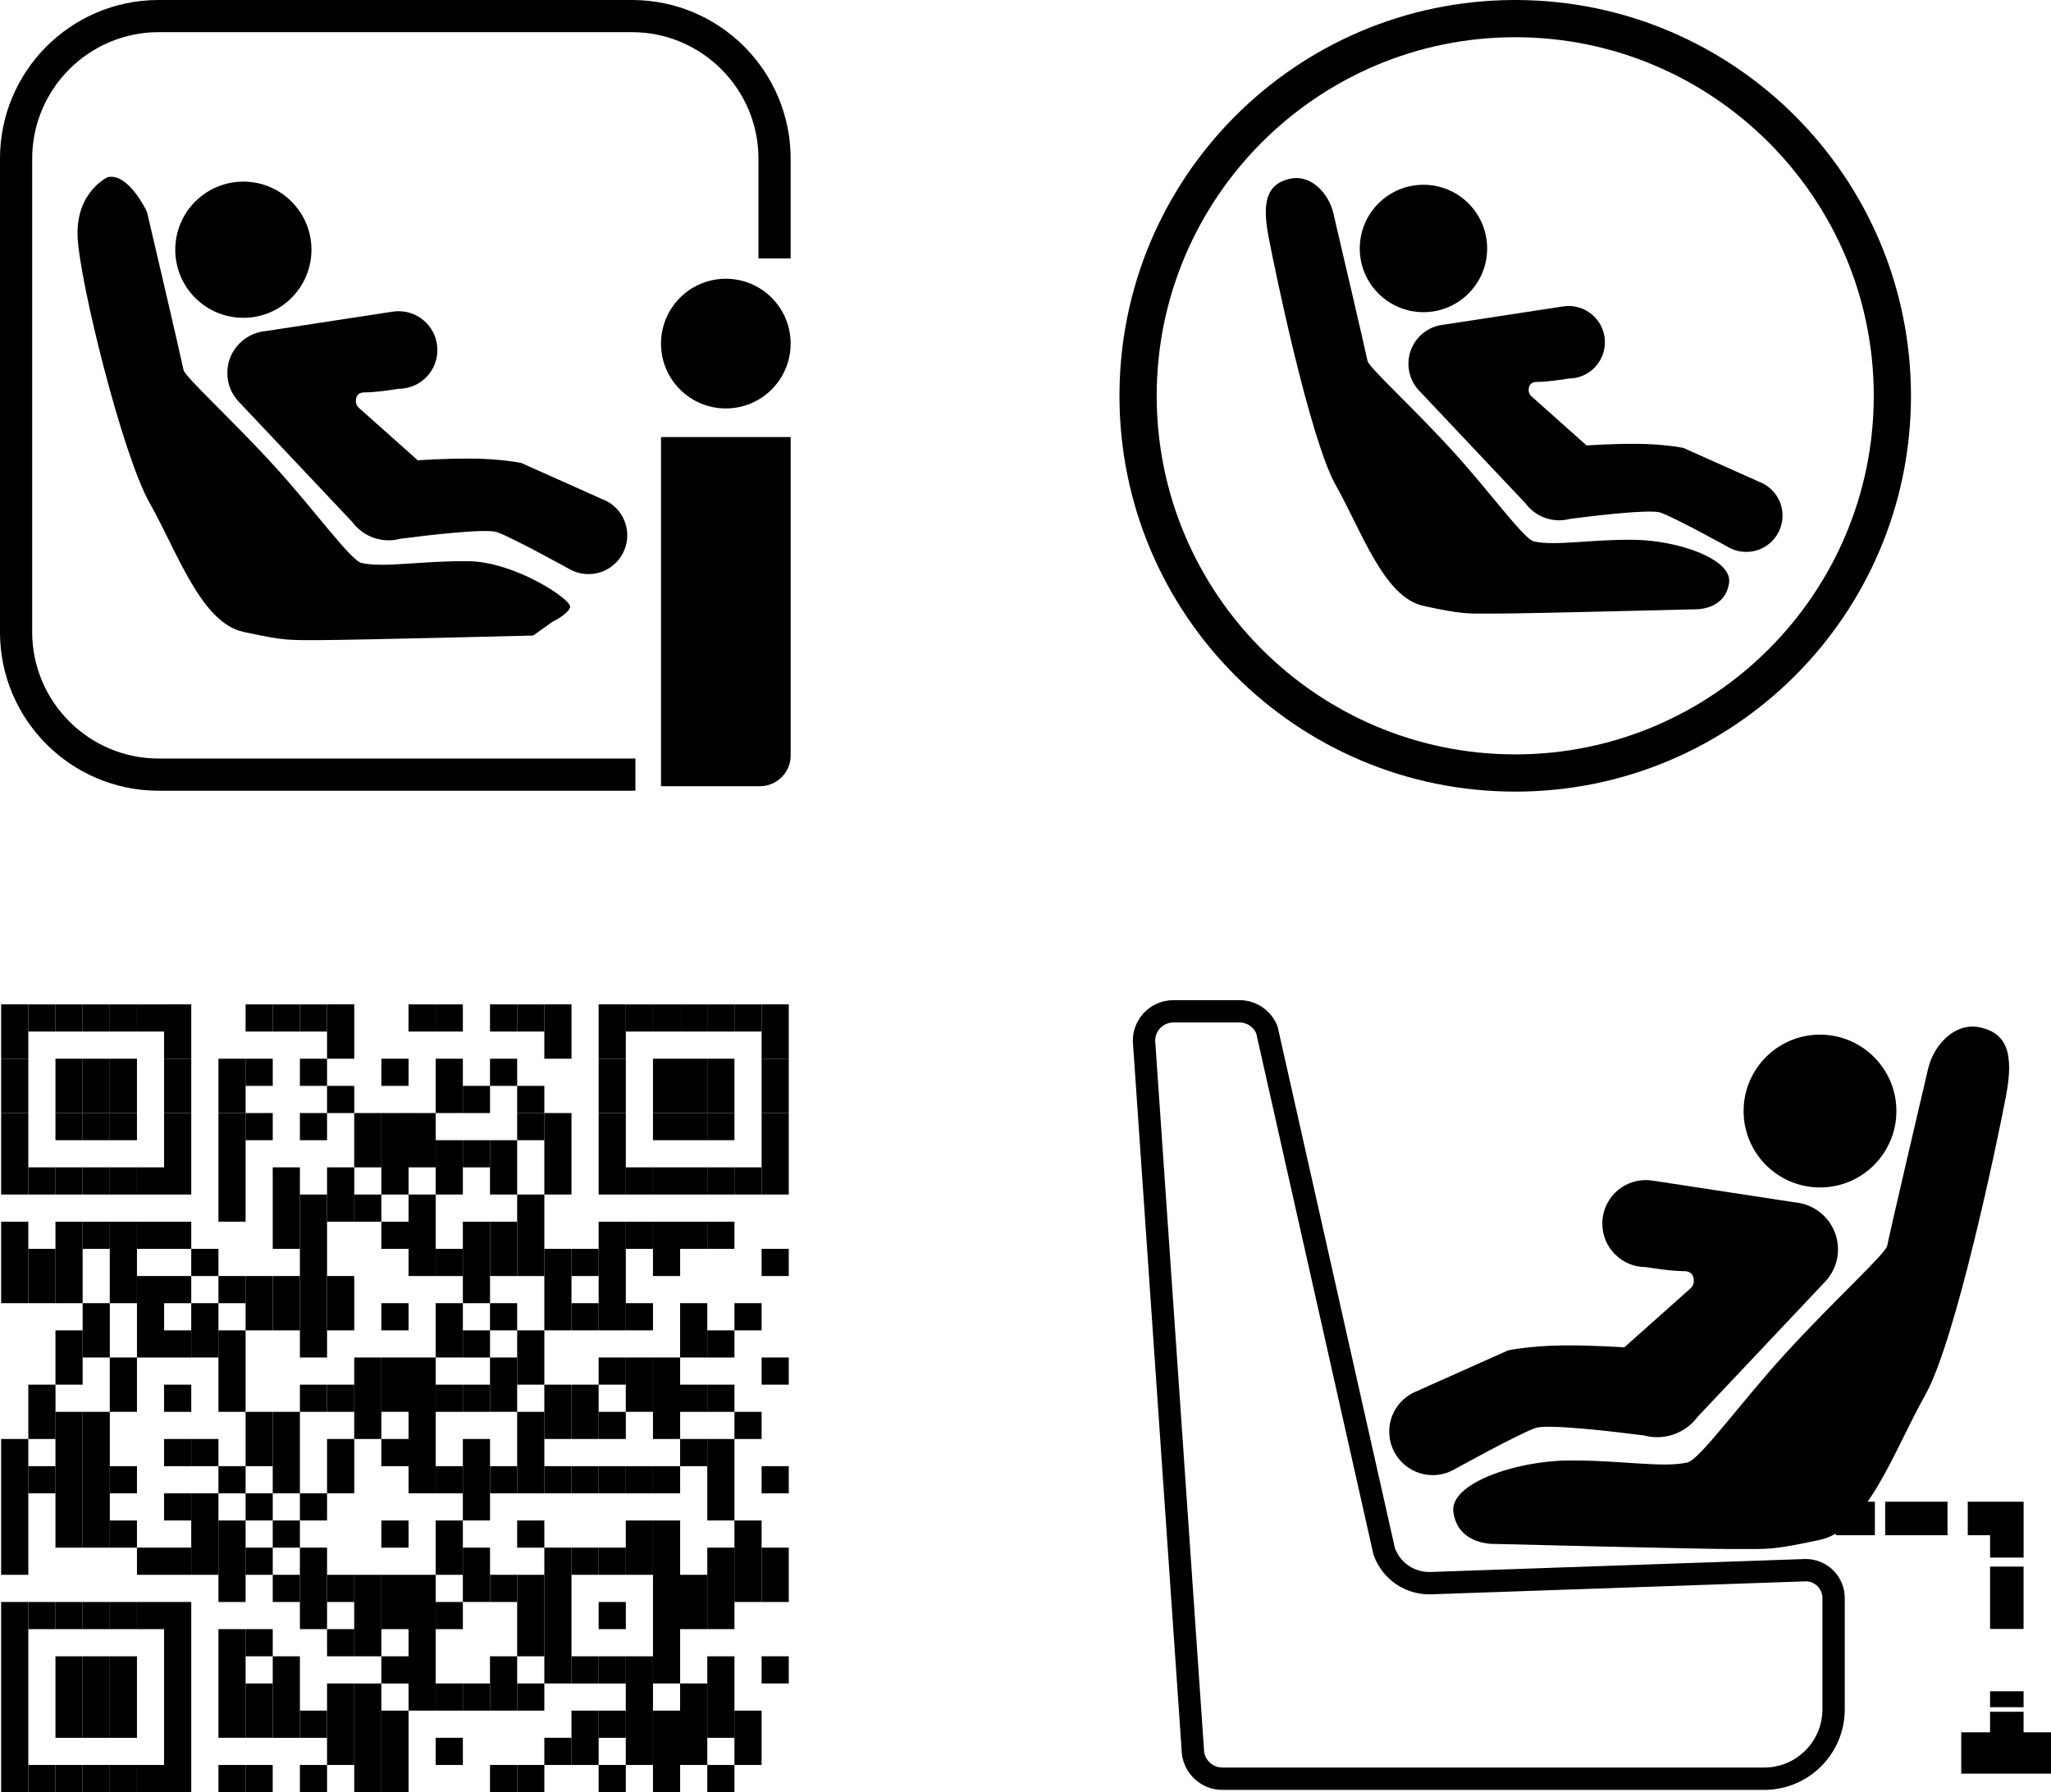<?xml version="1.0" encoding="UTF-8"?>
<!DOCTYPE svg PUBLIC "-//W3C//DTD SVG 1.1//EN" "http://www.w3.org/Graphics/SVG/1.1/DTD/svg11.dtd">
<!-- Creator: CorelDRAW 2018 (64-Bit) -->
<svg xmlns="http://www.w3.org/2000/svg" xml:space="preserve" width="27.855mm" height="24.336mm" version="1.1" style="shape-rendering:geometricPrecision; text-rendering:geometricPrecision; image-rendering:optimizeQuality; fill-rule:evenodd; clip-rule:evenodd"
viewBox="0 0 1125.73 983.5"
 xmlns:xlink="http://www.w3.org/1999/xlink">
 <defs>
  <style type="text/css">
   <![CDATA[
    .str0 {stroke:black;stroke-width:18.39;stroke-miterlimit:10}
    .str2 {stroke:black;stroke-width:12.26;stroke-miterlimit:10}
    .str1 {stroke:black;stroke-width:18.39;stroke-miterlimit:10;stroke-dasharray:34.214 34.214}
    .fil1 {fill:none;fill-rule:nonzero}
    .fil0 {fill:black;fill-rule:nonzero}
   ]]>
  </style>
 </defs>
 <g id="Слой_x0020_1">
  <polygon class="fil0" points="0.63,581.01 15.54,581.01 15.54,551.18 0.63,551.18 "/>
  <polygon class="fil0" points="0.63,610.82 15.54,610.82 15.54,581.01 0.63,581.01 "/>
  <polygon class="fil0" points="0.63,655.54 15.54,655.54 15.54,610.82 0.63,610.82 "/>
  <polygon class="fil0" points="0.63,715.17 15.54,715.17 15.54,670.45 0.63,670.45 "/>
  <polygon class="fil0" points="0.63,864.24 15.54,864.24 15.54,789.7 0.63,789.7 "/>
  <polygon class="fil0" points="0.63,983.5 15.54,983.5 15.54,879.15 0.63,879.15 "/>
  <polygon class="fil0" points="15.54,566.11 30.44,566.11 30.44,551.2 15.54,551.2 "/>
  <polygon class="fil0" points="15.54,640.63 30.46,640.63 30.46,655.54 15.54,655.54 "/>
  <polygon class="fil0" points="15.54,685.35 30.46,685.35 30.46,715.17 15.54,715.17 "/>
  <polygon class="fil0" points="15.54,759.89 30.46,759.89 30.46,789.7 15.54,789.7 "/>
  <polygon class="fil0" points="15.54,804.62 30.46,804.62 30.46,819.53 15.54,819.53 "/>
  <polygon class="fil0" points="15.54,879.15 30.46,879.15 30.46,894.06 15.54,894.06 "/>
  <polygon class="fil0" points="15.54,983.5 30.44,983.5 30.44,968.59 15.54,968.59 "/>
  <polygon class="fil0" points="30.44,566.11 45.35,566.11 45.35,551.2 30.44,551.2 "/>
  <polygon class="fil0" points="30.44,581.01 45.35,581.01 45.35,610.82 30.44,610.82 "/>
  <polygon class="fil0" points="30.44,610.82 45.35,610.82 45.35,625.73 30.44,625.73 "/>
  <polygon class="fil0" points="30.44,640.63 45.35,640.63 45.35,655.54 30.44,655.54 "/>
  <polygon class="fil0" points="30.44,670.45 45.35,670.45 45.35,715.18 30.44,715.18 "/>
  <polygon class="fil0" points="30.44,730.08 45.35,730.08 45.35,759.89 30.44,759.89 "/>
  <polygon class="fil0" points="30.44,774.8 45.35,774.8 45.35,849.34 30.44,849.34 "/>
  <polygon class="fil0" points="30.44,879.15 45.35,879.15 45.35,894.06 30.44,894.06 "/>
  <polygon class="fil0" points="30.44,908.96 45.35,908.96 45.35,953.69 30.44,953.69 "/>
  <polygon class="fil0" points="30.44,983.5 45.35,983.5 45.35,968.59 30.44,968.59 "/>
  <polygon class="fil0" points="45.35,566.11 60.27,566.11 60.27,551.2 45.35,551.2 "/>
  <polygon class="fil0" points="45.35,581.01 60.27,581.01 60.27,610.82 45.35,610.82 "/>
  <polygon class="fil0" points="45.35,610.82 60.27,610.82 60.27,625.73 45.35,625.73 "/>
  <polygon class="fil0" points="45.35,640.63 60.27,640.63 60.27,655.54 45.35,655.54 "/>
  <polygon class="fil0" points="45.35,670.45 60.27,670.45 60.27,685.37 45.35,685.37 "/>
  <polygon class="fil0" points="45.35,715.17 60.27,715.17 60.27,744.98 45.35,744.98 "/>
  <polygon class="fil0" points="45.35,774.8 60.27,774.8 60.27,849.34 45.35,849.34 "/>
  <polygon class="fil0" points="45.35,879.15 60.27,879.15 60.27,894.06 45.35,894.06 "/>
  <polygon class="fil0" points="45.35,908.96 60.27,908.96 60.27,953.69 45.35,953.69 "/>
  <polygon class="fil0" points="45.35,983.5 60.27,983.5 60.27,968.59 45.35,968.59 "/>
  <polygon class="fil0" points="60.25,566.11 75.17,566.11 75.17,551.2 60.25,551.2 "/>
  <polygon class="fil0" points="60.25,581.01 75.17,581.01 75.17,610.82 60.25,610.82 "/>
  <polygon class="fil0" points="60.25,610.82 75.17,610.82 75.17,625.73 60.25,625.73 "/>
  <polygon class="fil0" points="60.25,640.63 75.17,640.63 75.17,655.54 60.25,655.54 "/>
  <polygon class="fil0" points="60.25,670.45 75.17,670.45 75.17,715.18 60.25,715.18 "/>
  <polygon class="fil0" points="60.25,744.98 75.17,744.98 75.17,774.79 60.25,774.79 "/>
  <polygon class="fil0" points="60.25,804.62 75.17,804.62 75.17,819.53 60.25,819.53 "/>
  <polygon class="fil0" points="60.25,834.42 75.17,834.42 75.17,849.34 60.25,849.34 "/>
  <polygon class="fil0" points="60.25,879.15 75.17,879.15 75.17,894.06 60.25,894.06 "/>
  <polygon class="fil0" points="60.25,908.96 75.17,908.96 75.17,953.69 60.25,953.69 "/>
  <polygon class="fil0" points="60.25,983.5 75.17,983.5 75.17,968.59 60.25,968.59 "/>
  <polygon class="fil0" points="75.17,566.11 90.06,566.11 90.06,551.2 75.17,551.2 "/>
  <polygon class="fil0" points="75.17,640.63 90.08,640.63 90.08,655.54 75.17,655.54 "/>
  <polygon class="fil0" points="75.17,670.45 90.08,670.45 90.08,685.37 75.17,685.37 "/>
  <polygon class="fil0" points="75.17,700.27 90.08,700.27 90.08,744.99 75.17,744.99 "/>
  <polygon class="fil0" points="75.17,849.33 90.08,849.33 90.08,864.24 75.17,864.24 "/>
  <polygon class="fil0" points="75.17,879.15 90.08,879.15 90.08,894.06 75.17,894.06 "/>
  <polygon class="fil0" points="75.17,983.5 90.06,983.5 90.06,968.59 75.17,968.59 "/>
  <polygon class="fil0" points="90.06,581.01 104.97,581.01 104.97,551.18 90.06,551.18 "/>
  <polygon class="fil0" points="90.06,581.01 104.97,581.01 104.97,610.82 90.06,610.82 "/>
  <polygon class="fil0" points="90.06,610.82 104.97,610.82 104.97,655.54 90.06,655.54 "/>
  <polygon class="fil0" points="90.06,670.45 104.97,670.45 104.97,685.37 90.06,685.37 "/>
  <polygon class="fil0" points="90.06,700.27 104.97,700.27 104.97,715.18 90.06,715.18 "/>
  <polygon class="fil0" points="90.06,730.08 104.97,730.08 104.97,744.99 90.06,744.99 "/>
  <polygon class="fil0" points="90.06,759.89 104.97,759.89 104.97,774.8 90.06,774.8 "/>
  <polygon class="fil0" points="90.06,789.7 104.97,789.7 104.97,804.62 90.06,804.62 "/>
  <polygon class="fil0" points="90.06,819.51 104.97,819.51 104.97,834.42 90.06,834.42 "/>
  <polygon class="fil0" points="90.06,849.33 104.97,849.33 104.97,864.24 90.06,864.24 "/>
  <polygon class="fil0" points="90.06,983.5 104.97,983.5 104.97,879.15 90.06,879.15 "/>
  <polygon class="fil0" points="104.97,685.35 119.89,685.35 119.89,700.27 104.97,700.27 "/>
  <polygon class="fil0" points="104.97,715.17 119.89,715.17 119.89,744.98 104.97,744.98 "/>
  <polygon class="fil0" points="104.97,789.7 119.89,789.7 119.89,804.62 104.97,804.62 "/>
  <polygon class="fil0" points="104.97,819.51 119.89,819.51 119.89,864.24 104.97,864.24 "/>
  <polygon class="fil0" points="119.89,581.01 134.8,581.01 134.8,610.82 119.89,610.82 "/>
  <polygon class="fil0" points="119.89,610.82 134.8,610.82 134.8,670.44 119.89,670.44 "/>
  <polygon class="fil0" points="119.89,700.27 134.8,700.27 134.8,715.18 119.89,715.18 "/>
  <polygon class="fil0" points="119.89,730.08 134.8,730.08 134.8,774.8 119.89,774.8 "/>
  <polygon class="fil0" points="119.89,804.62 134.8,804.62 134.8,819.53 119.89,819.53 "/>
  <polygon class="fil0" points="119.89,834.42 134.8,834.42 134.8,879.15 119.89,879.15 "/>
  <polygon class="fil0" points="119.89,894.05 134.8,894.05 134.8,953.67 119.89,953.67 "/>
  <polygon class="fil0" points="119.89,983.5 134.8,983.5 134.8,968.59 119.89,968.59 "/>
  <polygon class="fil0" points="134.79,566.11 149.68,566.11 149.68,551.2 134.79,551.2 "/>
  <polygon class="fil0" points="134.79,581.01 149.7,581.01 149.7,595.92 134.79,595.92 "/>
  <polygon class="fil0" points="134.79,610.82 149.7,610.82 149.7,625.73 134.79,625.73 "/>
  <polygon class="fil0" points="134.79,700.27 149.7,700.27 149.7,730.08 134.79,730.08 "/>
  <polygon class="fil0" points="134.79,774.8 149.7,774.8 149.7,804.62 134.79,804.62 "/>
  <polygon class="fil0" points="134.79,819.51 149.7,819.51 149.7,834.42 134.79,834.42 "/>
  <polygon class="fil0" points="134.79,849.33 149.7,849.33 149.7,864.24 134.79,864.24 "/>
  <polygon class="fil0" points="134.79,894.05 149.7,894.05 149.7,908.96 134.79,908.96 "/>
  <polygon class="fil0" points="134.79,923.86 149.7,923.86 149.7,953.67 134.79,953.67 "/>
  <polygon class="fil0" points="134.79,983.5 149.68,983.5 149.68,968.59 134.79,968.59 "/>
  <polygon class="fil0" points="149.68,566.11 164.6,566.11 164.6,551.2 149.68,551.2 "/>
  <polygon class="fil0" points="149.7,640.63 164.61,640.63 164.61,685.35 149.7,685.35 "/>
  <polygon class="fil0" points="149.7,700.27 164.61,700.27 164.61,730.08 149.7,730.08 "/>
  <polygon class="fil0" points="149.7,774.8 164.61,774.8 164.61,819.53 149.7,819.53 "/>
  <polygon class="fil0" points="149.7,834.42 164.61,834.42 164.61,849.34 149.7,849.34 "/>
  <polygon class="fil0" points="149.7,864.24 164.61,864.24 164.61,879.15 149.7,879.15 "/>
  <polygon class="fil0" points="149.7,908.96 164.61,908.96 164.61,953.69 149.7,953.69 "/>
  <polygon class="fil0" points="164.6,566.11 179.51,566.11 179.51,551.2 164.6,551.2 "/>
  <polygon class="fil0" points="164.6,581.01 179.51,581.01 179.51,595.92 164.6,595.92 "/>
  <polygon class="fil0" points="164.6,610.82 179.51,610.82 179.51,625.73 164.6,625.73 "/>
  <polygon class="fil0" points="164.6,655.54 179.51,655.54 179.51,744.98 164.6,744.98 "/>
  <polygon class="fil0" points="164.6,759.89 179.51,759.89 179.51,774.8 164.6,774.8 "/>
  <polygon class="fil0" points="164.6,819.51 179.51,819.51 179.51,834.42 164.6,834.42 "/>
  <polygon class="fil0" points="164.6,849.33 179.51,849.33 179.51,894.05 164.6,894.05 "/>
  <polygon class="fil0" points="164.6,938.77 179.51,938.77 179.51,953.69 164.6,953.69 "/>
  <polygon class="fil0" points="164.6,983.5 179.51,983.5 179.51,968.59 164.6,968.59 "/>
  <polygon class="fil0" points="179.51,581.01 194.43,581.01 194.43,551.18 179.51,551.18 "/>
  <polygon class="fil0" points="179.51,595.92 194.43,595.92 194.43,610.83 179.51,610.83 "/>
  <polygon class="fil0" points="179.51,640.63 194.43,640.63 194.43,670.44 179.51,670.44 "/>
  <polygon class="fil0" points="179.51,700.27 194.43,700.27 194.43,730.08 179.51,730.08 "/>
  <polygon class="fil0" points="179.51,759.89 194.43,759.89 194.43,774.8 179.51,774.8 "/>
  <polygon class="fil0" points="179.51,789.7 194.43,789.7 194.43,819.51 179.51,819.51 "/>
  <polygon class="fil0" points="179.51,864.24 194.43,864.24 194.43,879.15 179.51,879.15 "/>
  <polygon class="fil0" points="179.51,894.05 194.43,894.05 194.43,908.96 179.51,908.96 "/>
  <polygon class="fil0" points="179.51,923.86 194.43,923.86 194.43,968.59 179.51,968.59 "/>
  <polygon class="fil0" points="194.41,610.82 209.32,610.82 209.32,640.63 194.41,640.63 "/>
  <polygon class="fil0" points="194.41,655.54 209.32,655.54 209.32,670.45 194.41,670.45 "/>
  <polygon class="fil0" points="194.41,744.98 209.32,744.98 209.32,789.7 194.41,789.7 "/>
  <polygon class="fil0" points="194.41,864.24 209.32,864.24 209.32,908.96 194.41,908.96 "/>
  <polygon class="fil0" points="194.43,983.5 209.32,983.5 209.32,923.88 194.43,923.88 "/>
  <polygon class="fil0" points="209.32,581.01 224.24,581.01 224.24,595.92 209.32,595.92 "/>
  <polygon class="fil0" points="209.32,610.82 224.24,610.82 224.24,655.54 209.32,655.54 "/>
  <polygon class="fil0" points="209.32,670.45 224.24,670.45 224.24,685.37 209.32,685.37 "/>
  <polygon class="fil0" points="209.32,715.17 224.24,715.17 224.24,730.08 209.32,730.08 "/>
  <polygon class="fil0" points="209.32,744.98 224.24,744.98 224.24,774.79 209.32,774.79 "/>
  <polygon class="fil0" points="209.32,789.7 224.24,789.7 224.24,804.62 209.32,804.62 "/>
  <polygon class="fil0" points="209.32,834.42 224.24,834.42 224.24,849.34 209.32,849.34 "/>
  <polygon class="fil0" points="209.32,864.24 224.24,864.24 224.24,894.05 209.32,894.05 "/>
  <polygon class="fil0" points="209.32,908.96 224.24,908.96 224.24,923.88 209.32,923.88 "/>
  <polygon class="fil0" points="209.32,983.5 224.24,983.5 224.24,938.77 209.32,938.77 "/>
  <polygon class="fil0" points="224.22,566.11 239.14,566.11 239.14,551.2 224.22,551.2 "/>
  <polygon class="fil0" points="224.24,610.82 239.15,610.82 239.15,640.63 224.24,640.63 "/>
  <polygon class="fil0" points="224.24,655.54 239.15,655.54 239.15,700.27 224.24,700.27 "/>
  <polygon class="fil0" points="224.24,744.98 239.15,744.98 239.15,819.51 224.24,819.51 "/>
  <polygon class="fil0" points="224.24,864.24 239.15,864.24 239.15,938.77 224.24,938.77 "/>
  <polygon class="fil0" points="239.14,566.11 254.05,566.11 254.05,551.2 239.14,551.2 "/>
  <polygon class="fil0" points="239.14,581.01 254.05,581.01 254.05,610.82 239.14,610.82 "/>
  <polygon class="fil0" points="239.14,625.73 254.05,625.73 254.05,655.54 239.14,655.54 "/>
  <polygon class="fil0" points="239.14,685.35 254.05,685.35 254.05,700.27 239.14,700.27 "/>
  <polygon class="fil0" points="239.14,715.17 254.05,715.17 254.05,744.98 239.14,744.98 "/>
  <polygon class="fil0" points="239.14,759.89 254.05,759.89 254.05,774.8 239.14,774.8 "/>
  <polygon class="fil0" points="239.14,804.62 254.05,804.62 254.05,819.53 239.14,819.53 "/>
  <polygon class="fil0" points="239.14,834.42 254.05,834.42 254.05,864.24 239.14,864.24 "/>
  <polygon class="fil0" points="239.14,879.15 254.05,879.15 254.05,894.06 239.14,894.06 "/>
  <polygon class="fil0" points="239.14,923.86 254.05,923.86 254.05,938.77 239.14,938.77 "/>
  <polygon class="fil0" points="239.14,953.67 254.05,953.67 254.05,968.59 239.14,968.59 "/>
  <polygon class="fil0" points="254.05,595.92 268.96,595.92 268.96,610.83 254.05,610.83 "/>
  <polygon class="fil0" points="254.05,625.73 268.96,625.73 268.96,640.64 254.05,640.64 "/>
  <polygon class="fil0" points="254.05,670.45 268.96,670.45 268.96,715.18 254.05,715.18 "/>
  <polygon class="fil0" points="254.05,730.08 268.96,730.08 268.96,744.99 254.05,744.99 "/>
  <polygon class="fil0" points="254.05,759.89 268.96,759.89 268.96,774.8 254.05,774.8 "/>
  <polygon class="fil0" points="254.05,789.7 268.96,789.7 268.96,834.42 254.05,834.42 "/>
  <polygon class="fil0" points="254.05,849.33 268.96,849.33 268.96,879.13 254.05,879.13 "/>
  <polygon class="fil0" points="254.05,923.86 268.96,923.86 268.96,938.77 254.05,938.77 "/>
  <polygon class="fil0" points="268.95,566.11 283.86,566.11 283.86,551.2 268.95,551.2 "/>
  <polygon class="fil0" points="268.95,581.01 283.86,581.01 283.86,595.92 268.95,595.92 "/>
  <polygon class="fil0" points="268.95,625.73 283.86,625.73 283.86,655.54 268.95,655.54 "/>
  <polygon class="fil0" points="268.95,670.45 283.86,670.45 283.86,700.27 268.95,700.27 "/>
  <polygon class="fil0" points="268.95,715.17 283.86,715.17 283.86,730.08 268.95,730.08 "/>
  <polygon class="fil0" points="268.95,744.98 283.86,744.98 283.86,774.79 268.95,774.79 "/>
  <polygon class="fil0" points="268.95,804.62 283.86,804.62 283.86,819.53 268.95,819.53 "/>
  <polygon class="fil0" points="268.95,864.24 283.86,864.24 283.86,879.15 268.95,879.15 "/>
  <polygon class="fil0" points="268.95,908.96 283.86,908.96 283.86,938.77 268.95,938.77 "/>
  <polygon class="fil0" points="268.95,983.5 283.86,983.5 283.86,968.59 268.95,968.59 "/>
  <polygon class="fil0" points="283.86,566.11 298.77,566.11 298.77,551.2 283.86,551.2 "/>
  <polygon class="fil0" points="283.86,595.92 298.77,595.92 298.77,610.83 283.86,610.83 "/>
  <polygon class="fil0" points="283.86,610.82 298.77,610.82 298.77,625.73 283.86,625.73 "/>
  <polygon class="fil0" points="283.86,655.54 298.77,655.54 298.77,700.27 283.86,700.27 "/>
  <polygon class="fil0" points="283.86,730.08 298.77,730.08 298.77,759.89 283.86,759.89 "/>
  <polygon class="fil0" points="283.86,774.8 298.77,774.8 298.77,819.53 283.86,819.53 "/>
  <polygon class="fil0" points="283.86,834.42 298.77,834.42 298.77,849.34 283.86,849.34 "/>
  <polygon class="fil0" points="283.86,864.24 298.77,864.24 298.77,908.96 283.86,908.96 "/>
  <polygon class="fil0" points="283.86,923.86 298.77,923.86 298.77,938.77 283.86,938.77 "/>
  <polygon class="fil0" points="283.86,983.5 298.77,983.5 298.77,968.59 283.86,968.59 "/>
  <polygon class="fil0" points="298.77,581.01 313.68,581.01 313.68,551.18 298.77,551.18 "/>
  <polygon class="fil0" points="298.76,610.82 313.67,610.82 313.67,655.54 298.76,655.54 "/>
  <polygon class="fil0" points="298.76,685.35 313.67,685.35 313.67,730.08 298.76,730.08 "/>
  <polygon class="fil0" points="298.76,759.89 313.67,759.89 313.67,789.7 298.76,789.7 "/>
  <polygon class="fil0" points="298.76,804.62 313.67,804.62 313.67,819.53 298.76,819.53 "/>
  <polygon class="fil0" points="298.76,849.33 313.67,849.33 313.67,923.86 298.76,923.86 "/>
  <polygon class="fil0" points="298.76,953.67 313.67,953.67 313.67,968.59 298.76,968.59 "/>
  <polygon class="fil0" points="313.67,685.35 328.58,685.35 328.58,700.27 313.67,700.27 "/>
  <polygon class="fil0" points="313.67,715.17 328.58,715.17 328.58,730.08 313.67,730.08 "/>
  <polygon class="fil0" points="313.67,759.89 328.58,759.89 328.58,789.7 313.67,789.7 "/>
  <polygon class="fil0" points="313.67,804.62 328.58,804.62 328.58,819.53 313.67,819.53 "/>
  <polygon class="fil0" points="313.67,849.33 328.58,849.33 328.58,864.24 313.67,864.24 "/>
  <polygon class="fil0" points="313.67,908.96 328.58,908.96 328.58,923.88 313.67,923.88 "/>
  <polygon class="fil0" points="313.67,938.77 328.58,938.77 328.58,968.59 313.67,968.59 "/>
  <polygon class="fil0" points="328.57,581.01 343.49,581.01 343.49,551.18 328.57,551.18 "/>
  <polygon class="fil0" points="328.58,581.01 343.5,581.01 343.5,610.82 328.58,610.82 "/>
  <polygon class="fil0" points="328.58,610.82 343.5,610.82 343.5,655.54 328.58,655.54 "/>
  <polygon class="fil0" points="328.58,670.45 343.5,670.45 343.5,730.08 328.58,730.08 "/>
  <polygon class="fil0" points="328.58,744.98 343.5,744.98 343.5,759.89 328.58,759.89 "/>
  <polygon class="fil0" points="328.58,774.8 343.5,774.8 343.5,789.71 328.58,789.71 "/>
  <polygon class="fil0" points="328.58,804.62 343.5,804.62 343.5,819.53 328.58,819.53 "/>
  <polygon class="fil0" points="328.58,849.33 343.5,849.33 343.5,864.24 328.58,864.24 "/>
  <polygon class="fil0" points="328.58,879.15 343.5,879.15 343.5,894.06 328.58,894.06 "/>
  <polygon class="fil0" points="328.58,908.96 343.5,908.96 343.5,923.88 328.58,923.88 "/>
  <polygon class="fil0" points="328.58,938.77 343.5,938.77 343.5,953.69 328.58,953.69 "/>
  <polygon class="fil0" points="328.57,983.5 343.49,983.5 343.49,968.59 328.57,968.59 "/>
  <polygon class="fil0" points="343.48,566.11 358.4,566.11 358.4,551.2 343.48,551.2 "/>
  <polygon class="fil0" points="343.48,640.63 358.4,640.63 358.4,655.54 343.48,655.54 "/>
  <polygon class="fil0" points="343.48,670.45 358.4,670.45 358.4,685.37 343.48,685.37 "/>
  <polygon class="fil0" points="343.48,715.17 358.4,715.17 358.4,730.08 343.48,730.08 "/>
  <polygon class="fil0" points="343.48,744.98 358.4,744.98 358.4,774.79 343.48,774.79 "/>
  <polygon class="fil0" points="343.48,804.62 358.4,804.62 358.4,819.53 343.48,819.53 "/>
  <polygon class="fil0" points="343.48,834.42 358.4,834.42 358.4,864.24 343.48,864.24 "/>
  <polygon class="fil0" points="343.48,908.96 358.4,908.96 358.4,968.59 343.48,968.59 "/>
  <polygon class="fil0" points="358.4,566.11 373.31,566.11 373.31,551.2 358.4,551.2 "/>
  <polygon class="fil0" points="358.4,581.01 373.31,581.01 373.31,610.82 358.4,610.82 "/>
  <polygon class="fil0" points="358.4,610.82 373.31,610.82 373.31,625.73 358.4,625.73 "/>
  <polygon class="fil0" points="358.4,640.63 373.31,640.63 373.31,655.54 358.4,655.54 "/>
  <polygon class="fil0" points="358.4,670.45 373.31,670.45 373.31,700.27 358.4,700.27 "/>
  <polygon class="fil0" points="358.4,744.98 373.31,744.98 373.31,789.7 358.4,789.7 "/>
  <polygon class="fil0" points="358.4,804.62 373.31,804.62 373.31,819.53 358.4,819.53 "/>
  <polygon class="fil0" points="358.4,834.42 373.31,834.42 373.31,923.86 358.4,923.86 "/>
  <polygon class="fil0" points="358.4,983.5 373.31,983.5 373.31,938.77 358.4,938.77 "/>
  <polygon class="fil0" points="373.31,566.11 388.21,566.11 388.21,551.2 373.31,551.2 "/>
  <polygon class="fil0" points="373.29,581.01 388.21,581.01 388.21,610.82 373.29,610.82 "/>
  <polygon class="fil0" points="373.29,610.82 388.21,610.82 388.21,625.73 373.29,625.73 "/>
  <polygon class="fil0" points="373.29,640.63 388.21,640.63 388.21,655.54 373.29,655.54 "/>
  <polygon class="fil0" points="373.29,670.45 388.21,670.45 388.21,685.37 373.29,685.37 "/>
  <polygon class="fil0" points="373.29,715.17 388.21,715.17 388.21,744.98 373.29,744.98 "/>
  <polygon class="fil0" points="373.29,759.89 388.21,759.89 388.21,774.8 373.29,774.8 "/>
  <polygon class="fil0" points="373.29,789.7 388.21,789.7 388.21,804.62 373.29,804.62 "/>
  <polygon class="fil0" points="373.29,864.24 388.21,864.24 388.21,894.05 373.29,894.05 "/>
  <polygon class="fil0" points="373.29,923.86 388.21,923.86 388.21,968.59 373.29,968.59 "/>
  <polygon class="fil0" points="388.2,566.11 403.11,566.11 403.11,551.2 388.2,551.2 "/>
  <polygon class="fil0" points="388.21,581.01 403.12,581.01 403.12,610.82 388.21,610.82 "/>
  <polygon class="fil0" points="388.21,610.82 403.12,610.82 403.12,625.73 388.21,625.73 "/>
  <polygon class="fil0" points="388.21,640.63 403.12,640.63 403.12,655.54 388.21,655.54 "/>
  <polygon class="fil0" points="388.21,670.45 403.12,670.45 403.12,685.37 388.21,685.37 "/>
  <polygon class="fil0" points="388.21,730.08 403.12,730.08 403.12,744.99 388.21,744.99 "/>
  <polygon class="fil0" points="388.21,759.89 403.12,759.89 403.12,774.8 388.21,774.8 "/>
  <polygon class="fil0" points="388.21,789.7 403.12,789.7 403.12,834.42 388.21,834.42 "/>
  <polygon class="fil0" points="388.21,849.33 403.12,849.33 403.12,894.05 388.21,894.05 "/>
  <polygon class="fil0" points="388.21,908.96 403.12,908.96 403.12,953.69 388.21,953.69 "/>
  <polygon class="fil0" points="388.2,983.5 403.11,983.5 403.11,968.59 388.2,968.59 "/>
  <polygon class="fil0" points="403.11,566.11 418.02,566.11 418.02,551.2 403.11,551.2 "/>
  <polygon class="fil0" points="403.11,640.63 418.02,640.63 418.02,655.54 403.11,655.54 "/>
  <polygon class="fil0" points="403.11,715.17 418.02,715.17 418.02,730.08 403.11,730.08 "/>
  <polygon class="fil0" points="403.11,774.8 418.02,774.8 418.02,789.71 403.11,789.71 "/>
  <polygon class="fil0" points="403.11,834.42 418.02,834.42 418.02,879.15 403.11,879.15 "/>
  <polygon class="fil0" points="403.11,938.77 418.02,938.77 418.02,968.59 403.11,968.59 "/>
  <polygon class="fil0" points="418.02,581.01 432.93,581.01 432.93,551.18 418.02,551.18 "/>
  <polygon class="fil0" points="418.02,610.82 432.93,610.82 432.93,581.01 418.02,581.01 "/>
  <polygon class="fil0" points="418.02,655.54 432.93,655.54 432.93,610.82 418.02,610.82 "/>
  <polygon class="fil0" points="418.02,700.27 432.93,700.27 432.93,685.35 418.02,685.35 "/>
  <polygon class="fil0" points="418.02,759.89 432.93,759.89 432.93,744.98 418.02,744.98 "/>
  <polygon class="fil0" points="418.02,819.53 432.93,819.53 432.93,804.62 418.02,804.62 "/>
  <polygon class="fil0" points="418.02,879.15 432.93,879.15 432.93,849.33 418.02,849.33 "/>
  <polygon class="fil0" points="418.02,923.86 432.93,923.86 432.93,908.95 418.02,908.95 "/>
  <path class="fil0" d="M170.95 137.04c0,20.64 -16.72,37.37 -37.37,37.37 -20.64,0 -37.38,-16.72 -37.38,-37.37 0,-20.64 16.74,-37.37 37.38,-37.37 20.64,0 37.37,16.72 37.37,37.37z"/>
  <path class="fil0" d="M433.96 188.56c0,19.65 -15.92,35.58 -35.58,35.58 -19.65,0 -35.57,-15.94 -35.57,-35.58 0,-19.65 15.93,-35.59 35.57,-35.59 19.66,0 35.58,15.94 35.58,35.59z"/>
  <path class="fil0" d="M59.13 97.21c0,0 -17.54,8.01 -16.54,32.57 1,24.55 24.55,119.76 39.59,146.32 15.03,26.56 28.13,65.64 51.4,70.66 23.27,5.02 24.77,4.51 42.3,4.51 17.55,0 116.77,-2.5 116.77,-2.5l10.52 -7.53c0,0 8.48,-4.01 9.75,-8.01 1.29,-4.01 -30.3,-24.98 -55.84,-25.26 -25.57,-0.3 -46.12,3.76 -58.66,0.97 -5.86,-1.31 -25.78,-28.94 -47.09,-52.38 -24.24,-26.64 -49.81,-49.61 -50.61,-53.62 -1.51,-7.52 -20.05,-86.68 -20.05,-86.68 0,0 -10.03,-21.56 -21.54,-19.05z"/>
  <path class="fil0" d="M330.41 273.87l0 0 -44.35 -19.82c0,0 -10.96,-2.25 -26.86,-2.38 -15.4,-0.13 -29.89,0.95 -29.89,0.95l-32.64 -29.08c-0.74,-0.79 -1.22,-1.8 -1.31,-2.88 -0.17,-2.11 0.3,-5.32 4.83,-5.32 6.77,0 18.61,-1.98 18.61,-1.98 11.74,0 21.27,-9.53 21.27,-21.29 0,-11.75 -9.53,-21.29 -21.27,-21.29 -1.03,0 -2.02,0.1 -3.01,0.24l-0.03 -0.03 -69.96 10.71c-0.97,0.08 -1.94,0.24 -2.88,0.44l-0.1 0.02 0 0.01c-10.32,2.31 -18.05,11.51 -18.05,22.51 0,5.74 2.11,10.98 5.57,15.01l0 0.01 0.44 0.47c0.31,0.34 0.63,0.69 0.95,1.01l61.62 65.28c4.53,6.1 11.76,10.06 19.94,10.06 2.2,0 4.31,-0.31 6.33,-0.85 13.98,-1.81 46.75,-5.73 52.99,-3.68 8,2.63 40.12,20.43 40.12,20.43l0.01 0c3.04,1.68 6.53,2.63 10.27,2.63 11.75,0 21.27,-9.52 21.27,-21.27 0,-9.17 -5.79,-16.95 -13.89,-19.94z"/>
  <path class="fil0" d="M417.12 431.45l-54.31 0 0 -191.59 71.16 0 0 174.75c0,9.3 -7.56,16.84 -16.85,16.84z"/>
  <path class="fil0" d="M348.77 416.24c-0.64,0.02 -1.29,0.04 -1.93,0.04l-259.72 0c-38.31,0 -69.46,-31.16 -69.46,-69.45l0 -259.74c0,-38.3 31.16,-69.45 69.46,-69.45l259.72 0c38.3,0 69.46,31.15 69.46,69.45l0 54.7 17.66 0 0 -54.7c0,-47.91 -38.68,-86.76 -86.49,-87.1l-261 0c-47.82,0.34 -86.48,39.2 -86.48,87.1l0 259.74c0,48.12 39.01,87.11 87.12,87.11l259.72 0c0.64,0 1.29,-0.03 1.93,-0.04l0 -17.66z"/>
  <path class="fil0" d="M957.01 609.73c0,23.15 18.76,41.93 41.93,41.93 23.15,0 41.93,-18.78 41.93,-41.93 0,-23.15 -18.78,-41.93 -41.93,-41.93 -23.17,0 -41.93,18.78 -41.93,41.93z"/>
  <path class="fil0" d="M1086.88 563.83c14.06,3.16 18.79,13.36 14.14,37.74 -4.63,24.39 -27.55,134.39 -44.41,164.19 -16.86,29.81 -31.58,73.67 -57.67,79.28 -26.12,5.63 -27.8,5.06 -47.47,5.06 -19.69,0 -131.01,-2.81 -131.01,-2.81 0,0 -20.13,1 -22.74,-17.42 -2.25,-15.74 33.99,-28.03 62.65,-28.36 28.69,-0.33 51.77,4.22 65.81,1.09 6.59,-1.47 28.94,-32.48 52.84,-58.77 27.2,-29.9 55.9,-55.67 56.8,-60.16 1.68,-8.43 19.52,-84.63 22.48,-97.26 2.97,-12.65 14.53,-25.73 28.59,-22.57z"/>
  <path class="fil0" d="M778.08 763.25l0 0 49.77 -22.22c0,0 12.29,-2.53 30.12,-2.68 17.3,-0.14 33.55,1.07 33.55,1.07l36.63 -32.63c0.83,-0.89 1.37,-2.01 1.48,-3.22 0.19,-2.38 -0.36,-5.98 -5.43,-5.98 -7.6,0 -20.87,-2.22 -20.87,-2.22 -13.19,0 -23.88,-10.69 -23.88,-23.88 0,-13.19 10.69,-23.88 23.88,-23.88 1.14,0 2.27,0.11 3.37,0.27l0.03 -0.03 78.5 12c1.1,0.1 2.18,0.27 3.24,0.5l0.11 0.01 0 0.02c11.57,2.59 20.24,12.9 20.24,25.26 0,6.43 -2.36,12.32 -6.24,16.84l0 0.02 -0.5 0.54c-0.36,0.38 -0.72,0.77 -1.07,1.13l-69.15 73.27c-5.08,6.83 -13.2,11.28 -22.37,11.28 -2.47,0 -4.83,-0.36 -7.11,-0.95 -15.68,-2.02 -52.44,-6.43 -59.45,-4.13 -8.98,2.95 -45.03,22.94 -45.03,22.94l-0.01 -0.01c-3.41,1.9 -7.33,2.96 -11.51,2.96 -13.2,0 -23.88,-10.69 -23.88,-23.88 0,-10.27 6.49,-19 15.58,-22.37z"/>
  <line class="fil1 str0" x1="1007.6" y1="833.32" x2="1029.06" y2= "833.32" />
  <line class="fil1 str1" x1="1034.72" y1="833.32" x2="1077.2" y2= "833.32" />
  <polyline class="fil1 str0" points="1080.04,833.32 1101.49,833.32 1101.49,854.78 "/>
  <line class="fil1 str1" x1="1101.48" y1="859.74" x2="1101.48" y2= "936.9" />
  <line class="fil1 str0" x1="1101.48" y1="939.4" x2="1101.48" y2= "960.86" />
  <polygon class="fil0" points="1125.73,973.36 1076.46,973.36 1076.46,950.68 1125.73,950.68 "/>
  <path class="fil1 str2" d="M628.05 573.3l26.76 388.7c1.07,8.1 7.96,14.14 16.11,14.14l297.4 0c21.03,0 38.07,-17.05 38.07,-38.07l0 -61.11c0,-8.43 -6.84,-15.27 -15.28,-15.27l-205.72 7.12c-11.45,0.41 -21.83,-6.64 -25.65,-17.44l-64.36 -286.11c-2.44,-6.19 -8.4,-10.27 -15.06,-10.27l-36.24 0c-9.78,0 -17.33,8.6 -16.04,18.29z"/>
  <path class="fil0" d="M816.25 136.35c0,19.31 -15.64,34.96 -34.96,34.96 -19.3,0 -34.96,-15.66 -34.96,-34.96 0,-19.3 15.66,-34.96 34.96,-34.96 19.32,0 34.96,15.66 34.96,34.96z"/>
  <path class="fil0" d="M707.99 98.09c-11.7,2.64 -15.67,11.13 -11.79,31.47 3.86,20.32 22.97,112.02 37.03,136.85 14.06,24.85 26.32,61.4 48.07,66.1 21.76,4.69 23.17,4.22 39.57,4.22 16.41,0 109.21,-2.35 109.21,-2.35 0,0 16.78,0.84 18.96,-14.53 1.87,-13.11 -28.33,-23.35 -52.23,-23.62 -23.91,-0.29 -43.14,3.52 -54.86,0.9 -5.49,-1.21 -24.11,-27.07 -44.04,-48.99 -22.67,-24.92 -46.59,-46.41 -47.35,-50.15 -1.41,-7.03 -16.28,-70.54 -18.75,-81.09 -2.47,-10.54 -12.12,-21.44 -23.82,-18.8z"/>
  <path class="fil0" d="M965.4 264.33l0 0 -41.49 -18.53c0,0 -10.25,-2.11 -25.12,-2.23 -14.41,-0.11 -27.96,0.89 -27.96,0.89l-30.52 -27.2c-0.68,-0.74 -1.15,-1.68 -1.24,-2.7 -0.15,-1.97 0.3,-4.96 4.53,-4.96 6.33,0 17.39,-1.87 17.39,-1.87 10.99,0 19.9,-8.91 19.9,-19.9 0,-10.99 -8.91,-19.9 -19.9,-19.9 -0.95,0 -1.88,0.08 -2.81,0.21l-0.03 -0.02 -65.43 10.01c-0.93,0.08 -1.82,0.23 -2.7,0.41l-0.1 0.02 0 0.01c-9.65,2.15 -16.88,10.75 -16.88,21.06 0,5.36 1.98,10.27 5.2,14.04l0 0 0.42 0.45c0.3,0.32 0.6,0.63 0.9,0.94l57.64 61.07c4.24,5.7 10.99,9.41 18.65,9.41 2.05,0 4.04,-0.3 5.93,-0.8 13.07,-1.69 43.71,-5.38 49.56,-3.45 7.48,2.47 37.54,19.12 37.54,19.12l0 0c2.84,1.57 6.11,2.47 9.59,2.47 10.99,0 19.9,-8.91 19.9,-19.9 0,-8.56 -5.4,-15.84 -12.99,-18.65z"/>
  <path class="fil0" d="M830.73 0c-119.54,0.51 -216.29,97.55 -216.29,217.21 0,119.97 97.25,217.22 217.22,217.22 119.77,0 216.87,-96.92 217.21,-216.6l0 -1.24c-0.34,-119.37 -96.94,-216.08 -216.28,-216.59l-1.87 0zm0.93 20.42c108.51,0 196.79,88.28 196.79,196.79 0,108.51 -88.28,196.79 -196.79,196.79 -108.51,0 -196.79,-88.28 -196.79,-196.79 0,-108.51 88.28,-196.79 196.79,-196.79z"/>
 </g>
</svg>
